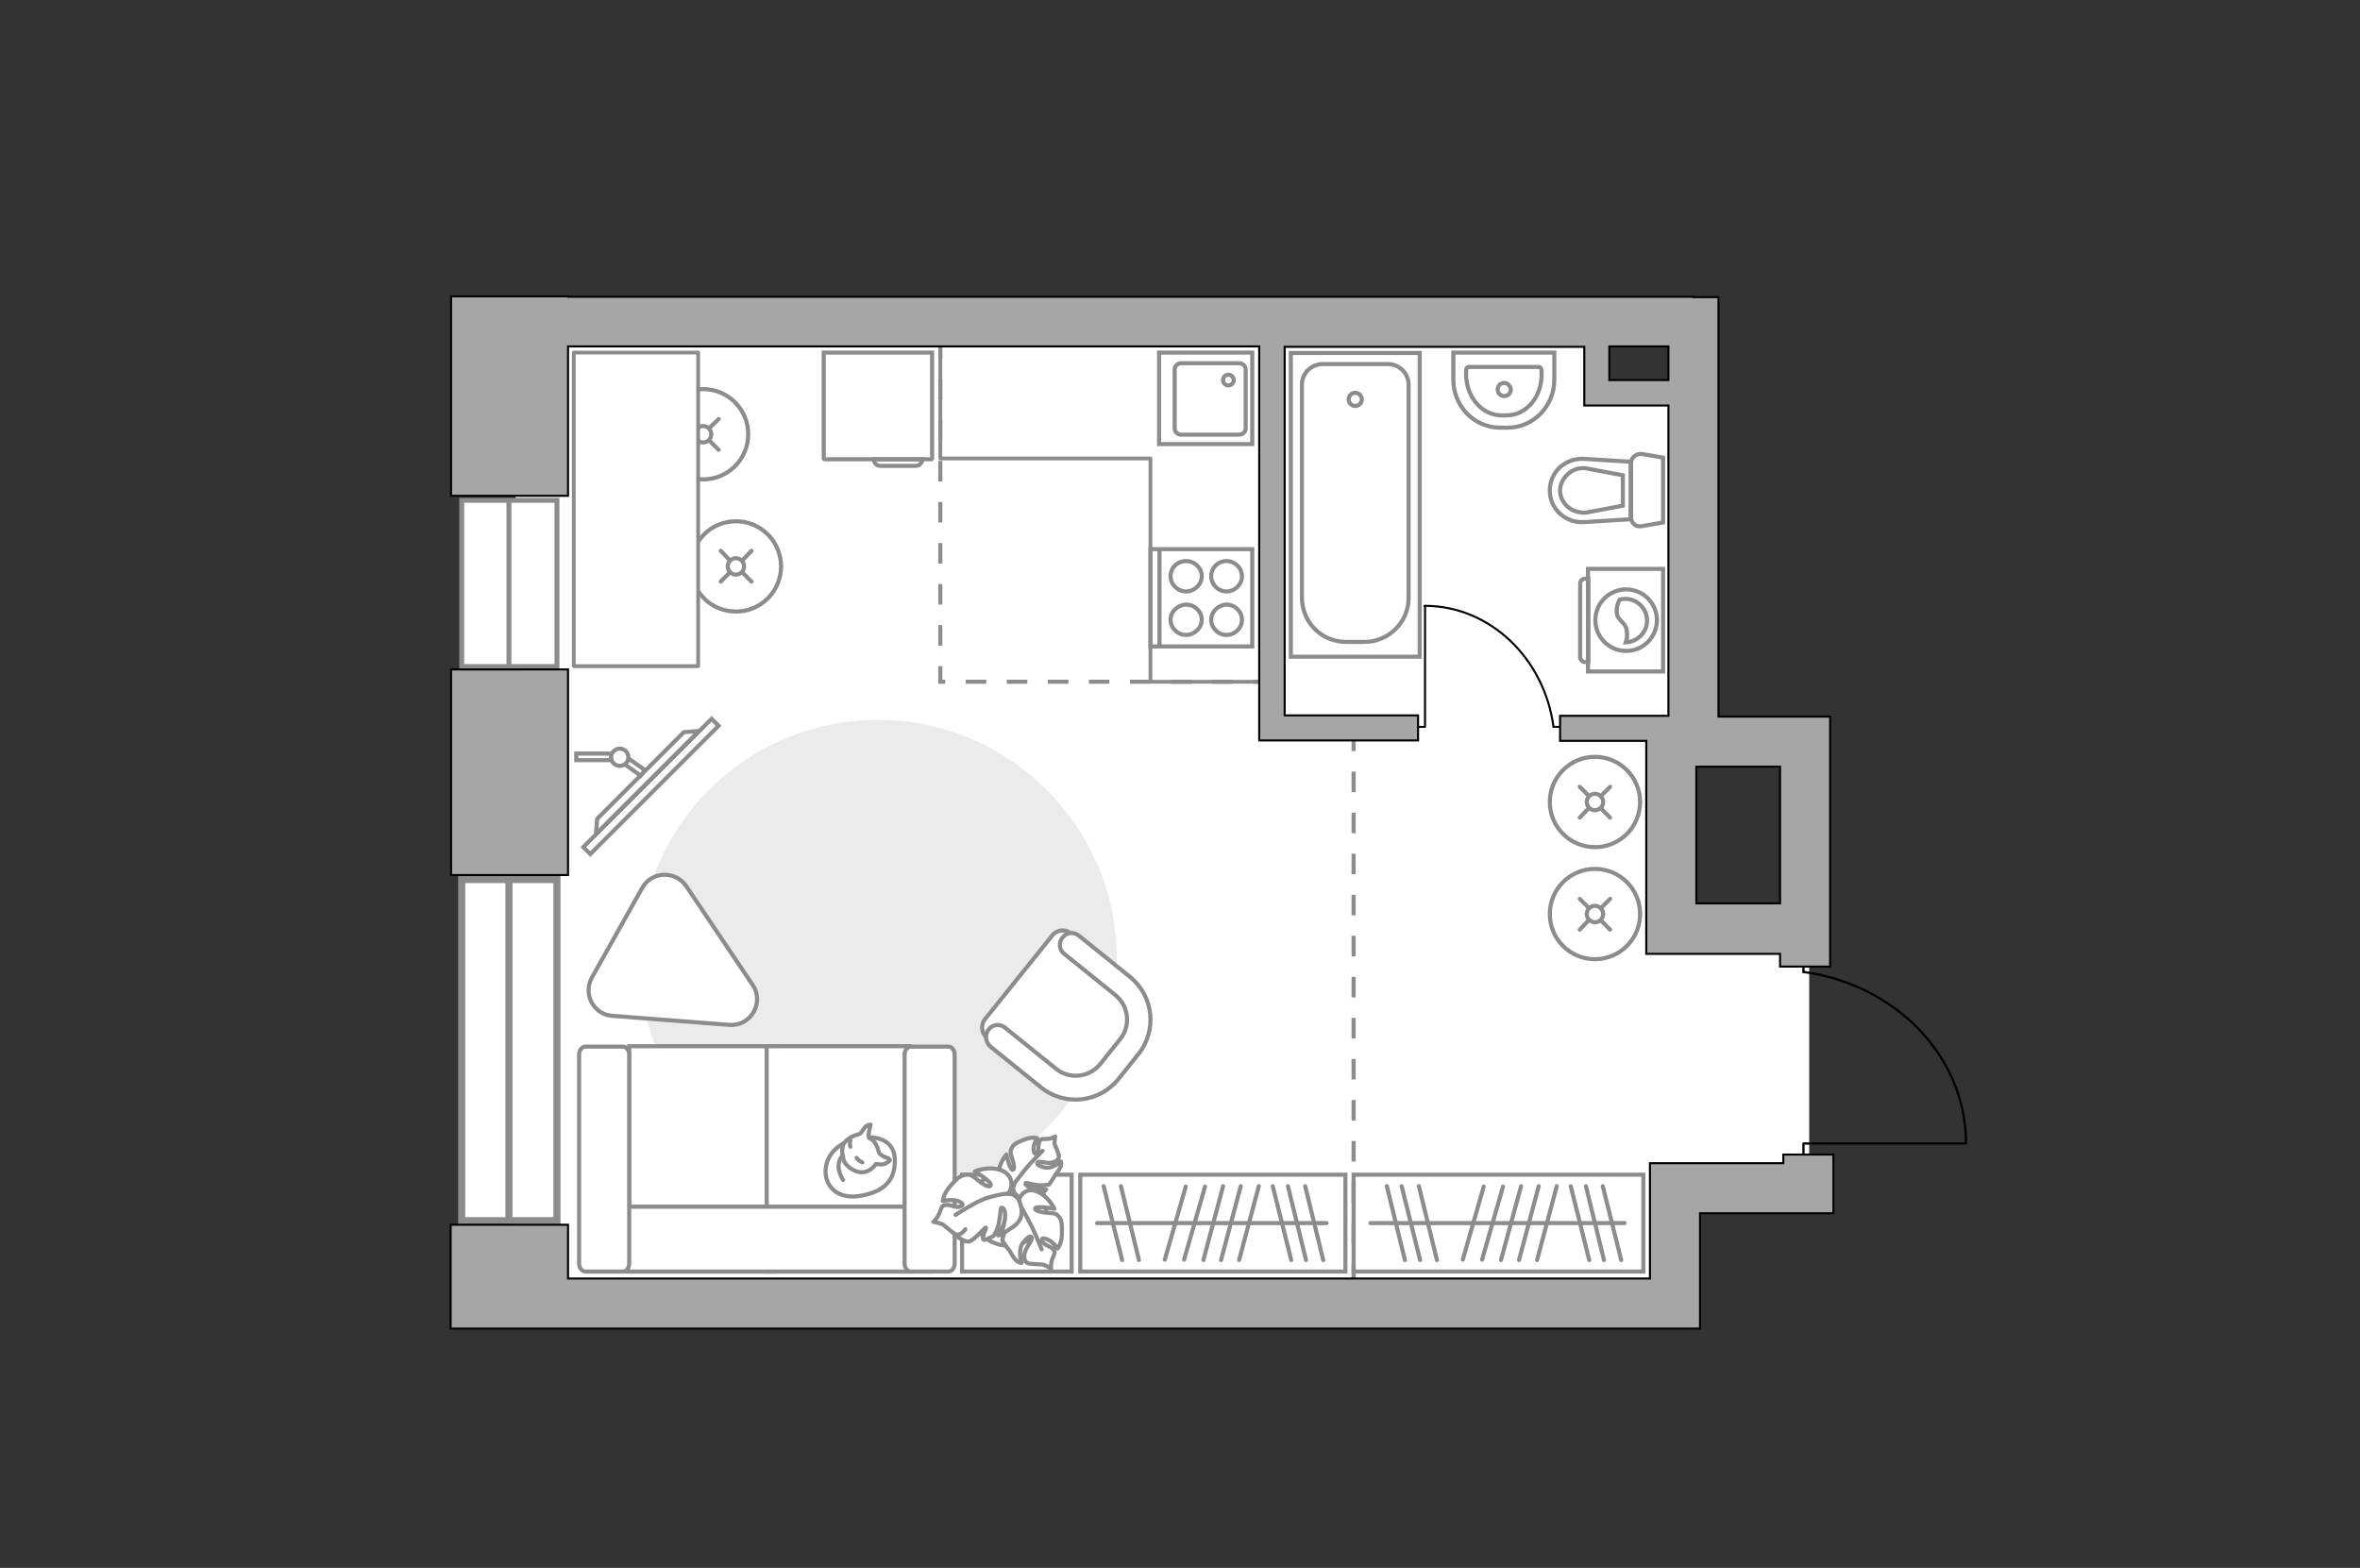<?xml version="1.0" encoding="utf-8"?>
<!-- Generator: Adobe Illustrator 25.2.1, SVG Export Plug-In . SVG Version: 6.00 Build 0)  -->
<svg version="1.1" id="Слой_1" xmlns="http://www.w3.org/2000/svg" xmlns:xlink="http://www.w3.org/1999/xlink" x="0px" y="0px"
	 viewBox="0 0 575 382" style="enable-background:new 0 0 575 382;" xml:space="preserve">
<rect x="0" y="0" width="575" height="382" fill="#333333" stroke="none"/>
<style type="text/css">
	.st0{fill:#FFFFFF;}
	.st1{fill:#FFFFFF;stroke:#8C8C8C;stroke-width:1.721;stroke-linecap:round;stroke-miterlimit:10;}
	.st2{fill:none;stroke:#8C8C8C;stroke-width:1.721;stroke-linecap:round;stroke-miterlimit:10;}
	.st3{fill:#FFFFFF;stroke:#8C8C8C;stroke-width:1.201;stroke-linecap:round;stroke-miterlimit:10;}
	.st4{fill:none;stroke:#8C8C8C;stroke-width:1.201;stroke-linecap:round;stroke-miterlimit:10;}
	.st5{fill:none;stroke:#8C8C8C;stroke-linecap:round;stroke-miterlimit:10;}
	.st6{fill:#EBEBEB;}
	.st7{fill:none;stroke:#000000;stroke-width:0.5;stroke-linecap:round;stroke-linejoin:round;stroke-miterlimit:10;}
	.st8{fill:#FFFFFF;stroke:#8C8C8C;stroke-miterlimit:10;}
	.st9{fill:#FFFFFF;stroke:#8C8C8C;stroke-linecap:round;stroke-linejoin:round;stroke-miterlimit:10;}
	.st10{fill:none;stroke:#8C8C8C;stroke-miterlimit:10;}
	.st11{fill:none;stroke:#8C8C8C;stroke-width:0.923;stroke-linecap:round;stroke-linejoin:round;stroke-miterlimit:10;}
	.st12{fill:#FFFFFF;stroke:#8C8C8C;stroke-width:0.923;stroke-linecap:round;stroke-linejoin:round;stroke-miterlimit:10;}
	.st13{fill:none;stroke:#8C8C8C;stroke-linecap:round;stroke-linejoin:round;stroke-miterlimit:10;}
	.st14{fill:#FFFFFF;stroke:#8C8C8C;stroke-width:1;stroke-miterlimit:10;}
	.st15{fill:none;stroke:#000000;stroke-width:0.552;stroke-linecap:round;stroke-linejoin:round;stroke-miterlimit:10;}
	.st16{fill:none;stroke:#8C8C8C;stroke-miterlimit:10;stroke-dasharray:5,5;}
	.st17{fill:#A6A6A6;stroke:#000000;stroke-width:0.5;stroke-miterlimit:10;}
</style>
<g id="bg_1_">
	<g>
		<rect x="125.6" y="79.3" class="st0" width="263.4" height="239.4"/>
		<rect x="366.3" y="226.6" class="st0" width="74.5" height="60.4"/>
		<rect x="374.9" y="96.3" class="st0" width="34" height="222.3"/>
	</g>
</g>
<g id="windows_1_">
	<g>
		<rect x="112.5" y="214.3" class="st1" width="23.2" height="83.1"/>
		<line class="st2" x1="124" y1="214.9" x2="124" y2="297.4"/>
	</g>
	<g>
		<rect x="112.5" y="121.9" class="st3" width="23.2" height="40.5"/>
		<line class="st4" x1="124" y1="122.1" x2="124" y2="162.3"/>
	</g>
</g>
<g id="furniture_1_">
	<g>
		<circle class="st5" cx="171.3" cy="105.8" r="11"/>
		<line class="st5" x1="175.1" y1="109.6" x2="172.9" y2="107.4"/>
		<circle class="st5" cx="171.3" cy="105.8" r="2"/>
		<line class="st5" x1="169.8" y1="104.3" x2="167.6" y2="102.1"/>
		<line class="st5" x1="167.6" y1="109.6" x2="169.8" y2="107.4"/>
		<line class="st5" x1="172.8" y1="104.3" x2="175.1" y2="102.1"/>
	</g>
	<g>
		<circle class="st5" cx="179.3" cy="138" r="11"/>
		<line class="st5" x1="183.1" y1="141.7" x2="180.9" y2="139.5"/>
		<circle class="st5" cx="179.3" cy="138" r="2"/>
		<line class="st5" x1="177.8" y1="136.5" x2="175.6" y2="134.2"/>
		<line class="st5" x1="175.6" y1="141.7" x2="177.8" y2="139.5"/>
		<line class="st5" x1="180.9" y1="136.5" x2="183.1" y2="134.2"/>
	</g>
	<g>
		<circle class="st5" cx="388.6" cy="222.7" r="11"/>
		<line class="st5" x1="392.3" y1="226.5" x2="390.1" y2="224.3"/>
		<circle class="st5" cx="388.6" cy="222.7" r="2"/>
		<line class="st5" x1="387.1" y1="221.2" x2="384.9" y2="219"/>
		<line class="st5" x1="384.9" y1="226.5" x2="387" y2="224.3"/>
		<line class="st5" x1="390.1" y1="221.2" x2="392.3" y2="219"/>
	</g>
	<g>
		<circle class="st5" cx="388.6" cy="195.4" r="11"/>
		<line class="st5" x1="392.3" y1="199.2" x2="390.1" y2="197"/>
		<circle class="st5" cx="388.6" cy="195.4" r="2"/>
		<line class="st5" x1="387.1" y1="193.9" x2="384.9" y2="191.7"/>
		<line class="st5" x1="384.9" y1="199.2" x2="387" y2="197"/>
		<line class="st5" x1="390.1" y1="193.9" x2="392.3" y2="191.7"/>
	</g>
	<path id="Vector_51_2_" class="st6" d="M213.9,291.8c32.1,0,58.2-26,58.2-58.2c0-32.1-26.1-58.2-58.2-58.2s-58.2,26-58.2,58.2
		C155.7,265.8,181.7,291.8,213.9,291.8z"/>
	<g>
		<rect x="329.8" y="286.2" class="st5" width="70.6" height="23.6"/>
		<path class="st5" d="M334.4,288.9"/>
		<line class="st5" x1="361.5" y1="289.1" x2="356.4" y2="306.9"/>
		<line class="st5" x1="366.2" y1="289.1" x2="361.1" y2="306.9"/>
		<line class="st5" x1="379.3" y1="289" x2="374.5" y2="307"/>
		<line class="st5" x1="374.9" y1="289" x2="370.1" y2="307"/>
		<line class="st5" x1="370.6" y1="289" x2="365.7" y2="307"/>
		<line class="st5" x1="337.9" y1="289" x2="342.3" y2="307"/>
		<line class="st5" x1="345.7" y1="289" x2="350.1" y2="307"/>
		<line class="st5" x1="341.5" y1="289" x2="346" y2="307"/>
		<line class="st5" x1="382.7" y1="289" x2="387.2" y2="307"/>
		<line class="st5" x1="390.5" y1="289" x2="395" y2="307"/>
		<line class="st5" x1="386.4" y1="289" x2="390.8" y2="307"/>
		<line class="st5" x1="333.9" y1="298" x2="395.8" y2="298"/>
	</g>
	<g>
		<rect x="263.2" y="286.2" class="st5" width="64.6" height="23.6"/>
		<path class="st5" d="M267.8,288.9"/>
		<line class="st5" x1="288.9" y1="289.1" x2="283.8" y2="306.9"/>
		<line class="st5" x1="293.6" y1="289.1" x2="288.5" y2="306.9"/>
		<line class="st5" x1="306.7" y1="289" x2="301.9" y2="307"/>
		<line class="st5" x1="302.3" y1="289" x2="297.5" y2="307"/>
		<line class="st5" x1="298" y1="289" x2="293.2" y2="307"/>
		<line class="st5" x1="273.1" y1="289" x2="277.5" y2="307"/>
		<line class="st5" x1="268.9" y1="289" x2="273.4" y2="307"/>
		<line class="st5" x1="310.1" y1="289" x2="314.6" y2="307"/>
		<line class="st5" x1="318" y1="289" x2="322.4" y2="307"/>
		<line class="st5" x1="313.8" y1="289" x2="318.2" y2="307"/>
		<line class="st5" x1="267.3" y1="298" x2="323.2" y2="298"/>
	</g>
	<g id="Group_34_1_">
		<path id="Vector_158_1_" class="st7" d="M347.2,147.7v29.4h-2"/>
		<path id="Vector_159_1_" class="st7" d="M380.4,177.1h-1.9"/>
		<path id="Vector_160_1_" class="st7" d="M378.5,177.1c-2.2-16.6-15.4-29.5-31.4-29.5"/>
	</g>
	<g>
		<path id="Vector_37_1_" class="st8" d="M240,248.3l16.4-20.4c1.1-1.4,3.2-1.6,4.5-0.5l14.1,11.3c5.1,4.1,5.9,11.7,1.8,16.8
			l-5.5,6.8c-4.1,5.1-11.7,5.9-16.8,1.8l-14.1-11.3C239.1,251.7,238.9,249.6,240,248.3z"/>
		<path id="Vector_38_1_" class="st8" d="M240.9,250.8c1-1.3,2.8-1.4,4-0.4l12.4,10c3.3,2.7,8.2,2.1,10.8-1.2l4.8-6
			c2.7-3.3,2.1-8.2-1.2-10.8l-12.4-10c-1.3-1-1.4-2.8-0.4-4c1-1.3,2.8-1.4,4-0.4l12.4,10c5.8,4.7,6.7,13.1,2,18.9l-4.8,6
			c-4.7,5.8-13.1,6.7-18.9,2l-12.4-10C240.1,253.8,239.9,252,240.9,250.8z"/>
	</g>
	<path class="st9" d="M156.5,216.3l-12.3,21.9c-2.2,4,0.4,9,5,9.3l28.5,2.2c5.2,0.4,8.6-5.4,5.7-9.7l-16.2-24.1
		C164.5,212,158.7,212.3,156.5,216.3z"/>
	<g>
		<path id="Vector_8_1_" class="st10" d="M226.9,111.9h-26c-0.1,0-0.2-0.1-0.2-0.2V85.9h26.4v25.8C227,111.8,227,111.9,226.9,111.9z
			"/>
		<path id="Vector_9_1_" class="st10" d="M212.9,111.9h11.8c0,0.9-0.7,1.6-1.6,1.6h-8.6C213.6,113.5,212.9,112.8,212.9,111.9z"/>
	</g>
	<polyline class="st11" points="309.7,166.1 280.3,166.1 280.3,111.7 229.1,111.7 229.1,78.1 	"/>
	<polygon class="st12" points="144.2,162.3 170.1,162.3 170.1,85.9 139.8,85.9 139.8,162.3 	"/>
	<g>
		<path id="Vector_55_5_" class="st8" d="M153.3,309.8h34.8v-54.9h-34.8V309.8z"/>
		<path id="Vector_56_6_" class="st8" d="M186.8,309.8h34.8v-54.9h-34.8V309.8z"/>
		<path id="Vector_57_5_" class="st8" d="M147.2,294l-3.3,15.8h82.6V294H147.2z"/>
		<path id="Vector_58_5_" class="st8" d="M153.3,307.9v-51c0-1-0.7-1.9-1.5-1.9h-9.2c-0.8,0-1.5,0.9-1.5,1.9v51c0,1,0.7,1.9,1.5,1.9
			h9.2C152.6,309.8,153.3,308.9,153.3,307.9z"/>
		<path id="Vector_59_5_" class="st8" d="M232.6,307.9v-51c0-1-0.7-1.9-1.5-1.9h-9.2c-0.8,0-1.5,0.9-1.5,1.9v51c0,1,0.7,1.9,1.5,1.9
			h9.2C231.9,309.8,232.6,308.9,232.6,307.9z"/>
		<g>
			<path class="st9" d="M211.9,277.1c0,0,5.8-0.2,6.1,5.1s-2.6,8.3-8.7,9.2c-6.1,0.9-8.9-3.4-8-7.5
				C202.2,279.9,206.1,277.2,211.9,277.1z"/>
			<path class="st9" d="M214.2,280.9c0,0,0.6,0.8,1.7,1.1c1.1,0.4,0.9,0.7,0.9,0.7s-1,1.2-2.5,1c-0.8-0.1-0.9-0.1-0.9-0.1
				s-1.1,1.8-3.1,2c-2,0.2-4.2-1.5-4.7-2.8c-0.4-1.3-0.7-3.2,0.1-4.3c0.7-1.1,2.4-1.9,3.4-2.1c1-0.2,1.2-1.7,2.1-2.1
				s0.9-0.3,0.9-0.3s-0.7,2.7-0.4,3.2C212,277.6,213.2,277.3,214.2,280.9z"/>
			<path class="st9" d="M208.7,282.1c0,0,0.4,0.7,1.4,1.1"/>
			<path class="st9" d="M207.2,279.4c0,0-0.3-0.8,0-1.5"/>
			<path class="st13" d="M205.4,281.6c0,0-0.9,0.3-1.1,2.3c-0.1,1.7,1.1,3.6,1.1,3.6"/>
		</g>
	</g>
	<rect x="234.4" y="286.2" class="st5" width="26.7" height="23.6"/>
	<g>
		<path id="Vector_60_6_" class="st8" d="M250.1,286.2c4.5,2.4,6.1,8,3.7,12.5c-2.4,4.5-8,6.1-12.5,3.7c-4.5-2.4-6.1-8-3.7-12.5
			C240.1,285.5,245.7,283.8,250.1,286.2z"/>
		<path class="st9" d="M247.1,288.6c0,0-0.8,1.5,0.6,2.6c1.4,1.2,3,1.9,5.1,0.3c2-1.5,2.1-1.7,2.1-1.7s-2.7,0.1-4-0.5
			s-1.1-1.1-0.9-1.1s2.6,0.7,4,0.6c1.3-0.1,1.6-0.2,1.6-0.2s1.2-1.7,1.3-2c0.1-0.3,1-1.3,1.4-2.1c0.4-0.8,0.2-1.5,0.2-1.5
			s-2.2,2-4.2,1.4c-2-0.6-1.7-1.1-1.3-1.3c0.4-0.2,2.4,0.5,3.5,0.1c1.1-0.3,1.5-0.9,1.5-1.5c0-0.6-0.8-2.3-1-2.8s0.1-2,0.1-2
			s-0.7,0.5-2,0.6c-1.3,0.1-1.3-0.2-1.8,0.5c-0.5,0.8,0,2.2-0.7,2.9c-0.7,0.7-0.9-0.7-0.7-1.7c0.3-1.1,0.8-1.9,0.8-1.9
			s-1.3-0.3-2.7,0.2c-1.4,0.5-2.9,1.1-3.4,2c-0.4,0.8-0.6,1,0,2.8c0.6,1.7,0.6,2.9,0,2.7c-0.6-0.2-1.4-3.7-1.4-3.7s-2,2.3-1.9,4.9
			C243.3,288.7,245.9,289.2,247.1,288.6z"/>
		<path class="st13" d="M254,280.4c0,0-3,3-4.2,4.5c-0.8,1-2.3,2.9-2.9,3.7c-0.9,1.1-1.4,2.5-1.6,3.9"/>
		<path class="st9" d="M248.2,293.1c0,0-1.2-1.5-3.1-0.5s-3.4,2.4-2.7,5.3c0.7,2.9,0.8,3.1,0.8,3.1s1.2-2.9,2.4-4.1
			c1.2-1.1,1.7-0.6,1.6-0.5c0,0.2-1.9,2.5-2.5,4c-0.5,1.5-0.5,1.8-0.5,1.8s1.3,2,1.6,2.3c0.3,0.2,0.9,1.7,1.6,2.4
			c0.7,0.8,1.5,0.8,1.5,0.8s-1.1-3.3,0.5-5.1c1.6-1.9,2-1.4,2-0.8c0,0.5-1.6,2.4-1.8,3.7c-0.2,1.4,0.3,2.1,0.9,2.3
			c0.6,0.2,2.8,0.2,3.5,0.3s2.1,1,2.1,1s-0.2-1,0.3-2.4c0.5-1.4,0.8-1.3,0.3-2.2c-0.6-0.9-2.3-1-2.8-2.1c-0.4-1.1,1.1-0.7,2.2,0.1
			c1,0.8,1.6,1.7,1.6,1.7s0.9-1.2,1-3c0.1-1.8,0.1-3.7-0.5-4.5c-0.7-0.9-0.8-1.1-3-1.2c-2.1-0.2-3.4-0.7-2.9-1.2s4.6,0.2,4.6,0.2
			s-1.5-3.2-4.3-4.2C249.9,289.1,248.1,291.6,248.2,293.1z"/>
		<path class="st13" d="M253.8,304.4c0,0-1.8-4.5-2.9-6.5c-0.7-1.3-2-3.8-2.6-4.8c-0.8-1.5-2-2.7-3.5-3.5"/>
		<g>
			<path class="st9" d="M235.2,299.5c-0.9,1.2-1.7,1.5-2.4,1.2c-0.7-0.3-2.4-1.9-3-2.3c-0.6-0.4-2.4-0.7-2.4-0.7s0.9-0.7,1.5-2.2
				c0.7-1.5,0.3-1.6,1.4-1.9c1.1-0.3,2.6,0.9,3.8,0.3c1.2-0.5-0.4-1.4-1.8-1.5c-1.4-0.1-2.6,0.2-2.6,0.2s0.2-1.6,1.4-3.1
				c1.2-1.5,2.6-3,3.8-3.2c1.2-0.2,1.5-0.3,3.3,1.2s3.2,2,3.2,1.1c0-0.8-3.9-3.2-3.9-3.2s3.5-1.5,6.6-0.2c3.1,1.3,2.6,4.6,1.4,5.7
				c0,0,2.1-0.3,2.9,1.9c0.8,2.1,1,4.4-1.7,6.2c-2.7,1.8-2.9,1.9-2.9,1.9s1.2-3.2,1.1-5c-0.1-1.8-0.9-1.7-1-1.6s-0.3,3.4-0.9,5
				c-0.7,1.6-0.9,1.8-0.9,1.8s-2.2,1.3-2.5,0.9c-0.5-0.6,0.9-2.9,0.6-2.9c-0.4,0-3,3.3-4.2,3.4s-3.2-1.5-3.2-1.5"/>
			<path class="st13" d="M232.8,296c0,0,4.9-3.2,7.3-4c1.5-0.5,3.8-1.1,5.5-1.2"/>
		</g>
	</g>
	<g>
		
			<rect x="136.5" y="190.4" transform="matrix(0.707 -0.707 0.707 0.707 -88.995 168.279)" class="st14" width="44.2" height="2.4"/>
		<polygon class="st8" points="166.6,178.4 145.5,199.5 145.2,203.2 170.3,178.1 		"/>
		<g>
			<path class="st8" d="M148.9,184.5c0-0.3,0.1-0.6,0.2-0.9h-8.7v1.6h8.6C149,185,148.9,184.8,148.9,184.5z"/>
			<path class="st8" d="M153,184.7c-0.1,0.6-0.4,1.1-0.8,1.5l3.9,2.8l1-1.4L153,184.7z"/>
		</g>
		<circle class="st8" cx="151" cy="184.5" r="2.1"/>
	</g>
</g>
<g id="plan">
	<g id="Group_34_3_">
		<path id="Vector_158_3_" class="st15" d="M478.9,278.6h-39.5v3.8"/>
		<path id="Vector_159_3_" class="st15" d="M439.4,234.3v2.5"/>
		<path id="Vector_160_3_" class="st15" d="M439.4,236.8c22.3,3,39.6,20.5,39.6,41.7"/>
	</g>
	<g>
		<path id="Vector_139_3_" class="st10" d="M298,92.6c0-0.8,0.6-1.3,1.3-1.3c0.7,0,1.3,0.6,1.3,1.3c0,0.7-0.6,1.3-1.3,1.3
			C298.6,93.9,298,93.4,298,92.6z"/>
		<g id="Group_27_3_">
			<path id="Vector_140_3_" class="st10" d="M282.4,85.9v22.3h22.7V85.9H282.4z"/>
		</g>
		<path id="Vector_141_3_" class="st10" d="M303.5,104.4V90c0-0.8-0.7-1.5-1.6-1.5h-14.1c-0.9,0-1.6,0.7-1.6,1.5v14.4
			c0,0.8,0.7,1.5,1.6,1.5h14.1C302.8,105.9,303.5,105.2,303.5,104.4z"/>
	</g>
	<g>
		<path id="Vector_142_3_" class="st10" d="M305.1,157.5v-23.7h-24.8v23.7L305.1,157.5L305.1,157.5z"/>
		<g id="Group_28_3_">
			<g id="Group_29_3_">
				<path id="Vector_143_3_" class="st10" d="M295.1,140.4c0,2,1.7,3.7,3.7,3.7c2.1,0,3.8-1.7,3.8-3.7s-1.7-3.7-3.8-3.7
					C296.8,136.7,295.1,138.3,295.1,140.4z"/>
				<path id="Vector_144_3_" class="st10" d="M285.2,140.4c0,2,1.7,3.7,3.8,3.7c2,0,3.8-1.7,3.8-3.7s-1.7-3.7-3.8-3.7
					S285.2,138.3,285.2,140.4z"/>
			</g>
			<g id="Group_30_3_">
				<path id="Vector_145_3_" class="st10" d="M295.1,151c0,2,1.7,3.7,3.7,3.7c2.1,0,3.8-1.7,3.8-3.7s-1.7-3.7-3.8-3.7
					C296.8,147.4,295.1,149,295.1,151z"/>
				<path id="Vector_146_3_" class="st10" d="M285.2,151c0,2,1.7,3.7,3.8,3.7c2,0,3.8-1.7,3.8-3.7s-1.7-3.7-3.8-3.7
					C286.9,147.4,285.2,149,285.2,151z"/>
			</g>
		</g>
		<path id="Vector_147_3_" class="st10" d="M282.5,133.8v23.4"/>
	</g>
	<g id="Group_26_3_">
		<path id="Vector_130_3_" class="st10" d="M397.4,112.8v13.3c0,1.3,1.2,2.4,2.6,2.1l5.2-0.9v-15.8l-5.2-0.9
			C398.6,110.5,397.4,111.5,397.4,112.8z"/>
		<path id="Vector_131_3_" class="st10" d="M377.6,119.5c0,4.5,3.8,8,8.4,7.7l11.3-0.7v-14l-11.3-0.7
			C381.4,111.5,377.6,115,377.6,119.5z"/>
		<path id="Vector_132_3_" class="st10" d="M395.4,123.2l-9,1.7c-1.6,0.1-3.2-0.4-4.4-1.4c-1.2-1-1.9-2.5-1.9-4s0.7-2.9,1.9-4
			c1.2-1.1,2.7-1.6,4.4-1.4l9,1.7V123.2z"/>
	</g>
	<g>
		<path id="Vector_133_3_" class="st10" d="M365.8,101.2h1.3c4.7,0,8.5-4.4,8.5-9.9v-1c0-0.5-0.3-0.9-0.7-0.9h-17
			c-0.4,0-0.7,0.3-0.7,0.9v1C357.3,96.8,361.1,101.2,365.8,101.2z"/>
		<path id="Vector_134_3_" class="st10" d="M365.5,104.2h1.8c6.3,0,11.4-5.2,11.4-11.7v-6.6h-24.6v6.6
			C354.1,99,359.2,104.2,365.5,104.2z"/>
		<path class="st10" d="M366.5,93.3c-0.9,0-1.6,0.7-1.6,1.6s0.7,1.6,1.6,1.6c0.9,0,1.6-0.7,1.6-1.6C368,94,367.3,93.3,366.5,93.3z"
			/>
	</g>
	<g>
		<path id="Vector_135_3_" class="st10" d="M314.5,160V86h31.4v74H314.5z"/>
		<path id="Vector_136_3_" class="st10" d="M332.4,156.4h-4.3c-6.3,0-10.9-4.9-10.9-10.9V93.8c0-2.9,2.3-5.1,5.1-5.1h15.8
			c2.9,0,5.1,2.3,5.1,5.1v51.7C343.3,151.5,338.4,156.4,332.4,156.4z"/>
		<circle class="st10" cx="330.2" cy="97.3" r="1.6"/>
	</g>
	<g>
		<g>
			<path class="st10" d="M386.9,138.6v25h18.3v-25H386.9z"/>
			<path class="st10" d="M385,142.2v17.9c0,0.6,0.5,1.2,1.2,1.2h0.8V141h-0.8C385.5,141,385,141.5,385,142.2z"/>
		</g>
		<g>
			<circle class="st10" cx="396.2" cy="151.1" r="7.5"/>
			<path class="st10" d="M393.9,149.1c0.2,2.6,2.4,2.1,2.5,5.2c0.1,1-0.1,1.6-0.3,2.2c2.8-0.1,5.2-2.4,5.2-5.3s-2.4-5.3-5.3-5.3
				c-0.5,0-0.9,0.1-1.4,0.2C394.3,146.7,393.8,147.8,393.9,149.1z"/>
		</g>
	</g>
	<polyline class="st16" points="229.1,82.3 229.1,166.1 308.8,166.1 	"/>
	<line class="st16" x1="329.8" y1="178" x2="329.8" y2="316.2"/>
	<g>
		<path class="st17" d="M138.4,84.4h168.4v96h38.7v-6.1H313V84.5h73v14.3h20.5v75.6h-26.4v6.1h21v51.9h32.6v3.1h12.2v-7.1v-8.2
			v-45.6h-27.2V72.4h-6.1v-0.1H138.4v-0.1h-28.5v48.6h28.5V84.4z M392.1,92.6v-8.2h14.4v8.2H392.1z M433.7,220.1h-20.4v-33.3h20.4
			V220.1z"/>
		<rect x="109.9" y="163.1" class="st17" width="28.5" height="50.1"/>
		<polygon class="st17" points="414.2,323.7 414.2,295.6 446.7,295.6 446.7,281.3 434.5,281.3 434.5,283.4 402,283.4 402,311.5 
			138.4,311.5 138.4,298.4 109.8,298.4 109.8,323.7 		"/>
	</g>
</g>
<g id="points">
	<path id="bedroom_x5F_1" class="st13" d="M221.6,213.1"/>
	<path id="kitchen" class="st13" d="M257.3,136.7"/>
	<path id="wc_x5F_bedroom" class="st13" d="M364.5,132"/>
	<path id="hallway_x5F_1" class="st13" d="M365.7,250.4"/>
</g>
</svg>

